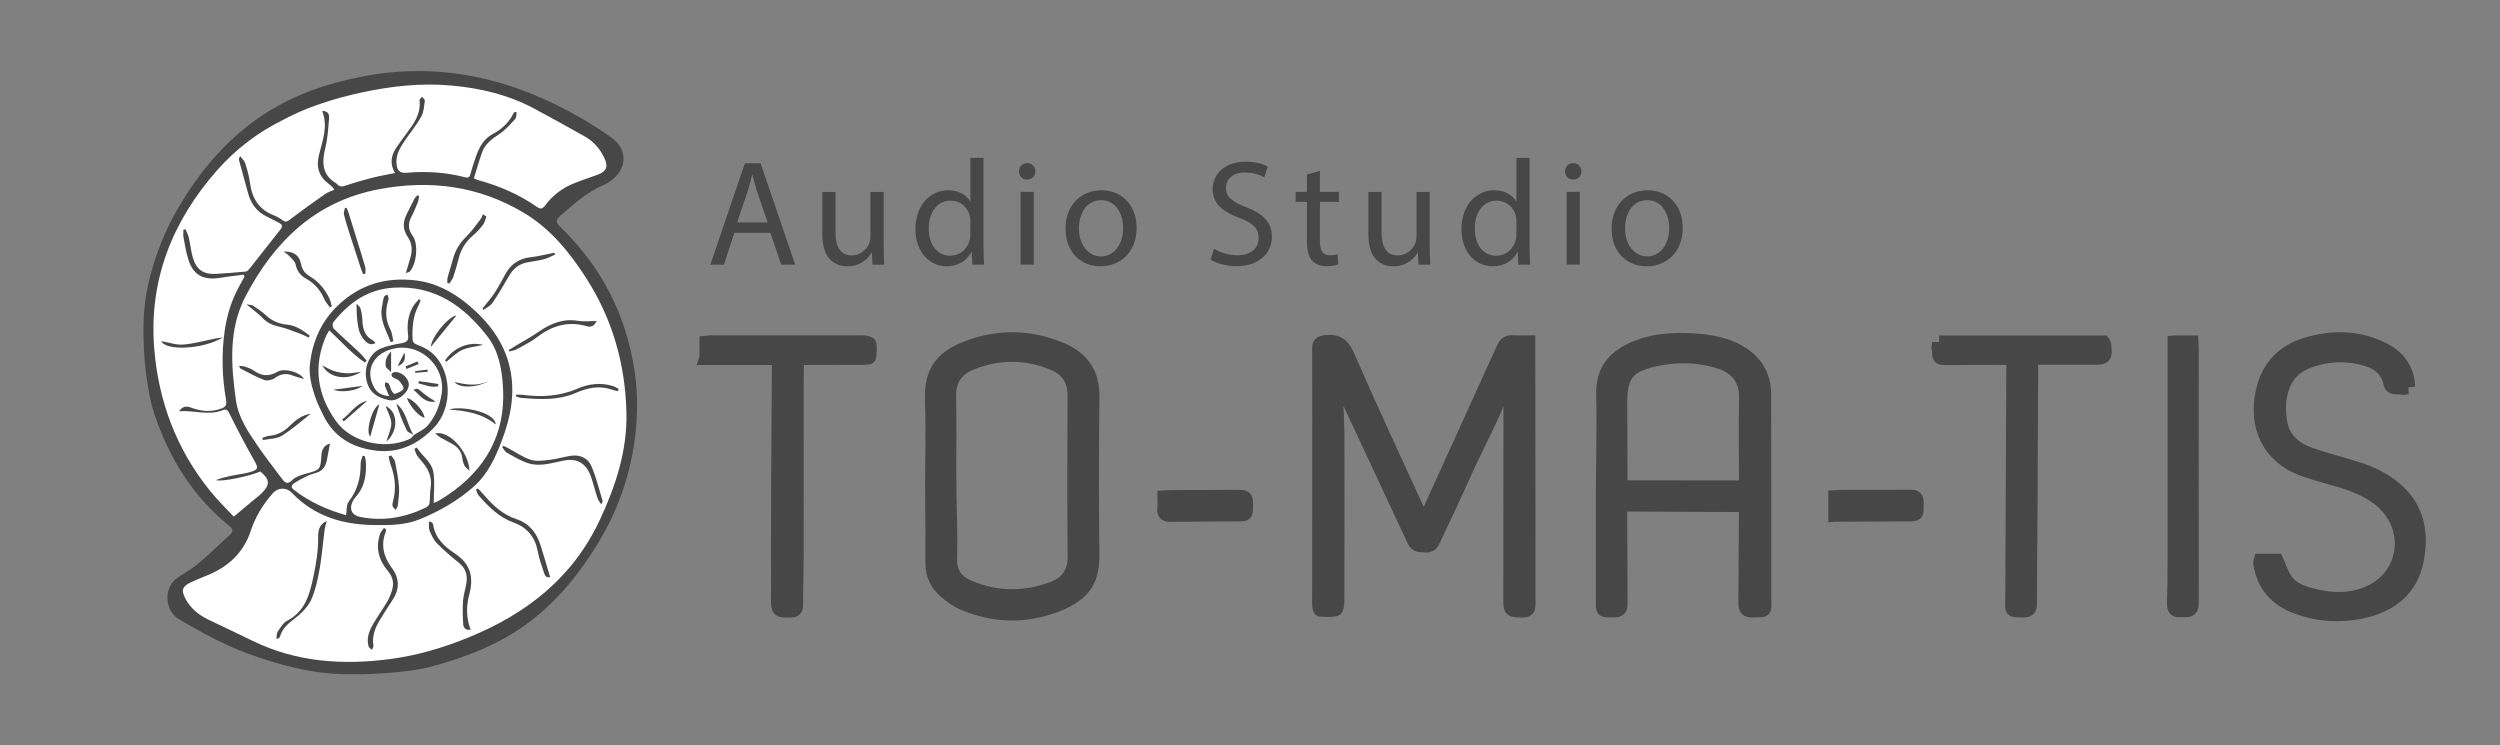 <?xml version="1.0" encoding="UTF-8"?><svg id="Warstwa_1" xmlns="http://www.w3.org/2000/svg" viewBox="0 0 529.28 157.79"><rect x="0" y="0" width="529.28" height="157.79" fill="#808080" stroke="none"/><defs><style>.cls-1{fill:#fff;}.cls-2{stroke:#474747;stroke-miterlimit:10;stroke-width:3px;}.cls-2,.cls-3{fill:#474747;}</style></defs><path class="cls-2" d="m319.62,78.05c-2.35,8.16-6.68,15.45-10.07,23.16-1.94,4.41-4.08,8.75-6.1,13.12-.34.75-.73,1.24-1.67,1.13-.92-.11-1.83.18-2.39-1.03-4.71-10.15-9.49-20.26-14.2-30.41-.61-1.31-.92-2.76-1.41-4.12-.23-.64-.56-1.24-1.04-1.77,0,1.26-.04,2.51,0,3.77.12,3.45.37,6.9.39,10.35.04,11.66,0,23.33-.02,34.99,0,.61-.14,1.69-.37,1.74-1.04.2-2.13.14-3.2.07-.11,0-.25-.73-.25-1.12,0-9.08.01-18.16.02-27.24,0-8.96.02-17.91-.02-26.87,0-1.02.28-1.26,1.31-1.38,2.42-.27,3.65.52,4.69,2.9,4.66,10.71,9.6,21.3,14.46,31.94.47,1.03,1.02,2.03,1.68,3.33.38-.69.59-1.02.76-1.38,5.39-11.85,10.78-23.69,16.15-35.55.4-.88.9-1.29,1.89-1.21,1.03.09,2.07.02,3.31.02,0,.55,0,1.03,0,1.51.01,18,.02,35.99.05,53.99,0,.93-.29,1.23-1.22,1.23-2.62-.01-2.61.02-2.6-2.62.01-13.62,0-27.24.03-40.87,0-1.99.27-3.98.37-5.97.03-.55-.09-1.11-.14-1.67-.12-.01-.25-.02-.37-.03Z"/><path class="cls-2" d="m339.37,104.72c0-7.12.24-14.25.06-21.36-.11-4.72,2.22-7.6,6.22-9.41,4.28-1.94,8.84-2.18,13.46-1.83,3.43.26,6.76.9,9.72,2.81,3.13,2.02,4.64,4.95,4.65,8.61.03,14.37.02,28.74.02,43.11,0,2.98.45,2.46-2.58,2.57-1.13.04-1.39-.42-1.38-1.48.06-6.54.04-13.08.1-19.61,0-.94-.34-1.23-1.23-1.23-7.95-.02-15.91-.05-23.86-.11-1.21,0-1.56.46-1.55,1.63.05,6.5.02,12.99.07,19.49,0,1.01-.34,1.32-1.3,1.29-2.65-.07-2.41.44-2.41-2.35.02-7.37,0-14.74,0-22.11.04,0-.04,0,0,0Zm17.13-1.53v.02c3.75,0,7.5,0,11.24,0,1.92,0,1.92,0,1.92-1.91,0-5.7-.12-11.41.02-17.11.11-4.31-2.53-6.6-5.34-7.52-4.67-1.53-9.42-1.62-14.17-.54-5.62,1.28-7.16,3.32-7.16,9.08,0,5.41.04,10.83.05,16.24,0,1.56.14,1.74,1.69,1.74,3.91.01,7.83,0,11.74,0Z"/><path class="cls-2" d="m197.37,101c0-5.42.16-10.84-.04-16.24-.22-5.97,1.93-8.95,7.37-11.07,6.63-2.58,13.38-2.46,19.95.31,4.33,1.82,6.69,4.97,6.62,9.97-.16,11.04-.13,22.08-.02,33.12.05,5.06-.99,8.51-7.91,11.1-6.44,2.41-12.99,2.21-19.36-.49-1.32-.56-2.55-1.42-3.65-2.36-1.81-1.53-2.92-3.48-2.9-5.97.03-6.12-.07-12.25-.07-18.37-.03,0,.03,0,0,0Zm3.59.14c.07,0-.07,0,0,0,0,5.66.35,11.33.16,16.98-.11,3.17,1.34,5.09,4,6.22,5.85,2.48,11.82,2.5,17.75.29,3.09-1.15,4.7-3.34,4.66-6.88-.12-11.32-.07-22.65-.02-33.97.02-3.39-1.55-5.66-4.56-6.9-5.76-2.37-11.6-2.34-17.37-.04-3.1,1.24-4.74,3.52-4.66,7.06.13,5.74.03,11.49.03,17.23Z"/><path class="cls-2" d="m509.81,81.99c-1.13,0-2.04.04-2.95-.03-.24-.02-.63-.31-.68-.53-.7-3.72-3.44-5.13-6.7-5.81-3.57-.74-7.09-.5-10.57.75-4.18,1.51-6.03,4.67-6.38,8.83-.13,1.59-.02,3.27.34,4.83.74,3.21,3.13,5.1,6.05,6.15,3.28,1.18,6.68,2.01,10.01,3.05,2.96.93,5.75,2.25,8.13,4.27,4.83,4.11,5.74,9.53,4.53,15.34-1.23,5.88-5.35,9.16-11,10.49-4.88,1.15-9.78.86-14.5-.91-3.92-1.48-6.53-4.21-7.42-8.41-.06-.28-.11-.57-.13-.86,0-.11.06-.23.1-.4h3.33c.63,1.41,1.06,2.75,1.79,3.89,1.19,1.85,3.14,2.69,5.17,3.26,4.19,1.18,8.41,1.42,12.48-.33,8.49-3.66,9.58-14.51,2.07-20.13-2.68-2-5.75-3.13-8.94-4.01-2.2-.61-4.4-1.24-6.56-1.98-7.88-2.73-10.54-9.51-8.88-16.7,1.17-5.07,4.27-8.35,9.26-9.83,5.6-1.66,11.09-1.54,16.37,1.17,2.53,1.3,4.26,3.3,4.9,6.13.12.51.11,1.05.17,1.77Z"/><path class="cls-2" d="m149.58,75.75v-3.17c.32-.03.59-.08.87-.08,10.78-.01,21.57-.02,32.35,0,.44,0,1.24.2,1.26.38.12.88.05,1.8-.05,2.69-.01.09-.67.16-1.03.17-4.12.02-8.24.02-12.37.03-1.8,0-1.88.05-1.92,1.9-.05,2.21-.04,4.41-.04,6.62,0,11.33,0,22.65-.01,33.98,0,3.29-.12,6.58-.13,9.87,0,.8-.25,1.09-1.08,1.1-2.72.02-2.71.05-2.7-2.65.02-8.83,0-17.65.04-26.48.03-7.49.1-14.98.15-22.48.01-1.71-.09-1.84-1.84-1.85-4-.02-7.99,0-11.99,0-.46,0-.91,0-1.52,0Z"/><path class="cls-2" d="m410.53,72.53h34.76c.1.12.15.15.15.18.33,3.03.33,3.02-2.66,3.01-3.71,0-7.41,0-11.12,0-1.57,0-1.65.06-1.66,1.73-.05,9.74-.07,19.49-.12,29.23-.04,7.08-.12,14.16-.14,21.24,0,1.01-.35,1.3-1.3,1.29-2.85-.03-2.41.2-2.4-2.37.07-16.37.15-32.73.22-49.1,0-1.82-.13-1.98-1.99-1.99-4-.01-8,.02-11.99.04-1.76.01-1.76.02-1.75-1.76,0-.45,0-.91,0-1.51Z"/><path class="cls-2" d="m460.42,72.52h3.52c.02.48.06.92.06,1.35,0,17.9-.02,35.81.01,53.71,0,1.3-.41,1.75-1.65,1.58-.24-.03-.5-.03-.75,0-1.04.14-1.37-.28-1.34-1.33.1-3.2.14-6.41.14-9.61.01-13.57,0-27.15,0-40.72,0-1.61,0-3.22,0-4.98Z"/><path class="cls-2" d="m388.58,108.94v-3.65c.51-.03,1-.08,1.48-.08,4.83,0,9.65.02,14.48-.02.92,0,1.27.25,1.23,1.2-.11,2.63.45,2.5-2.45,2.5-3.87,0-7.74.03-11.61.05-.99,0-1.98,0-3.12,0Z"/><path class="cls-2" d="m246.53,105.33c.66-.04,1.15-.08,1.64-.08,4.78-.02,9.55,0,14.33-.05.98-.01,1.32.28,1.28,1.27-.12,2.59.43,2.4-2.4,2.42-4.49.02-8.97.02-13.46.1-1.07.02-1.55-.23-1.41-1.37.09-.69.02-1.4.02-2.28Z"/><path class="cls-3" d="m155.48,49.28l-2.22,6.75h-2.87l7.3-21.46h3.33l7.33,21.46h-2.96l-2.3-6.75h-7.61Zm7.05-2.17l-2.12-6.18c-.47-1.4-.79-2.68-1.11-3.92h-.07c-.31,1.25-.64,2.57-1.06,3.88l-2.11,6.21h6.48Z"/><path class="cls-3" d="m187.08,51.81c0,1.62.05,3,.13,4.22h-2.48l-.15-2.52h-.08c-.71,1.24-2.34,2.87-5.1,2.87-2.41,0-5.3-1.35-5.3-6.75v-9h2.79v8.51c0,2.93.91,4.93,3.44,4.93,1.88,0,3.19-1.31,3.71-2.57.15-.4.25-.9.25-1.44v-9.43h2.79v11.19Z"/><path class="cls-3" d="m208.22,33.42v18.64c0,1.37.05,2.91.13,3.97h-2.49l-.14-2.66h-.08c-.86,1.72-2.71,3.01-5.22,3.01-3.73,0-6.61-3.15-6.61-7.82-.02-5.15,3.17-8.28,6.92-8.28,2.36,0,3.96,1.11,4.65,2.34h.06v-9.2h2.78Zm-2.78,13.48c0-.36-.03-.83-.12-1.2-.44-1.77-1.95-3.22-4.06-3.22-2.9,0-4.63,2.54-4.63,5.93,0,3.13,1.56,5.73,4.58,5.73,1.88,0,3.58-1.27,4.09-3.36.1-.37.14-.76.14-1.2v-2.67Z"/><path class="cls-3" d="m219.2,36.27c0,.95-.67,1.74-1.78,1.74-1.01,0-1.69-.79-1.69-1.74,0-.96.72-1.74,1.74-1.74s1.72.76,1.73,1.74Zm-3.13,19.75v-15.4h2.79v15.4h-2.79Z"/><path class="cls-3" d="m240.64,48.18c0,5.7-3.96,8.2-7.66,8.2-4.18,0-7.4-3.04-7.4-7.93,0-5.15,3.39-8.17,7.65-8.17s7.41,3.21,7.41,7.9Zm-12.21.18c0,3.38,1.94,5.92,4.67,5.92s4.69-2.51,4.69-6c0-2.6-1.31-5.9-4.64-5.9s-4.72,3.06-4.72,5.98Z"/><path class="cls-3" d="m257.02,52.65c1.24.78,3.05,1.39,4.95,1.39,2.83,0,4.5-1.48,4.5-3.65,0-1.99-1.16-3.16-4.06-4.25-3.5-1.24-5.68-3.09-5.68-6.09,0-3.34,2.78-5.82,6.96-5.82,2.18,0,3.8.51,4.73,1.04l-.77,2.27c-.68-.41-2.12-1.02-4.05-1.02-2.95,0-4.06,1.75-4.06,3.21,0,1.99,1.31,2.98,4.27,4.12,3.64,1.43,5.47,3.18,5.47,6.32s-2.43,6.19-7.51,6.19c-2.08,0-4.34-.63-5.48-1.4l.73-2.31Z"/><path class="cls-3" d="m279.44,36.19v4.43h4.02v2.12h-4.02v8.3c0,1.92.55,3,2.12,3,.73,0,1.25-.09,1.62-.2l.13,2.13c-.54.21-1.41.39-2.5.39-1.29,0-2.36-.42-3.02-1.19-.77-.85-1.09-2.21-1.09-4.02v-8.41h-2.39v-2.12h2.39v-3.71l2.74-.72Z"/><path class="cls-3" d="m302.68,51.81c0,1.62.05,3,.13,4.22h-2.48l-.15-2.52h-.08c-.71,1.24-2.34,2.87-5.1,2.87-2.41,0-5.3-1.35-5.3-6.75v-9h2.79v8.51c0,2.93.91,4.93,3.44,4.93,1.88,0,3.19-1.31,3.71-2.57.15-.4.25-.9.25-1.44v-9.43h2.79v11.19Z"/><path class="cls-3" d="m323.82,33.42v18.64c0,1.37.05,2.91.13,3.97h-2.49l-.14-2.66h-.08c-.86,1.72-2.71,3.01-5.22,3.01-3.73,0-6.61-3.15-6.61-7.82-.02-5.15,3.17-8.28,6.92-8.28,2.36,0,3.96,1.11,4.65,2.34h.06v-9.2h2.78Zm-2.78,13.48c0-.36-.03-.83-.12-1.2-.44-1.77-1.95-3.22-4.06-3.22-2.9,0-4.63,2.54-4.63,5.93,0,3.13,1.56,5.73,4.58,5.73,1.88,0,3.58-1.27,4.09-3.36.1-.37.14-.76.14-1.2v-2.67Z"/><path class="cls-3" d="m334.8,36.27c0,.95-.67,1.74-1.78,1.74-1.01,0-1.69-.79-1.69-1.74,0-.96.72-1.74,1.74-1.74s1.72.76,1.73,1.74Zm-3.13,19.75v-15.4h2.79v15.4h-2.79Z"/><path class="cls-3" d="m356.25,48.18c0,5.7-3.96,8.2-7.66,8.2-4.18,0-7.4-3.04-7.4-7.93,0-5.15,3.39-8.17,7.65-8.17s7.41,3.21,7.41,7.9Zm-12.21.18c0,3.38,1.94,5.92,4.67,5.92s4.69-2.51,4.69-6c0-2.6-1.31-5.9-4.64-5.9s-4.72,3.06-4.72,5.98Z"/><path class="cls-1" d="m110.48,131.17c-14.23,8.48-30.99,12.32-41.31,10.45-33.26-6.03-31.77-16.94-31.77-16.94l13.88-11.86-14.22-17.18s-4.94-18-5.28-20.94c-2.89-25.16,17.87-43.71,17.87-43.71,0,0,19.59-11.22,27.06-13.05,31.89-7.83,53.62,15.36,53.62,15.36,0,0-.17,2.72-13.87,12.36-1.85,1.3,9.09,11.47,13.19,19.95,5.76,11.92,3.77,25.87,2.98,31.58-2.64,19.06-16.58,30.65-22.15,33.97Z"/><path class="cls-3" d="m30.41,67.69c.26-7.85,3.26-16.65,7.14-23.34,4.36-7.53,9.76-14.18,16.98-19.24,6.71-4.7,14.22-7.37,22.18-8.91,16.62-3.22,31.95.49,46.37,8.83,2.2,1.27,4.34,2.65,6.4,4.12,3.36,2.4,3.37,6.38.09,8.92-.52.41-1.08.8-1.69,1.06-3.46,1.43-6.18,3.89-8.96,6.29-1.45,1.25-1.36,1.6.02,2.94,6.76,6.6,11.47,14.44,14,23.54,1.59,5.69,2.24,11.5,1.82,17.42-.66,9.35-3.42,18.01-8.34,25.99-3.77,6.11-8.2,11.63-13.92,16.05-6.34,4.9-13.63,7.73-21.28,9.79-3.42.92-9.18,1.46-14.25,1.59-2.3,0-.84,0-3.16,0-7.47.02-14.56-1.89-21.51-4.44-5.02-1.84-9.66-4.44-14.28-7.11-3.19-1.84-3.36-6.63-.76-8.63,1.48-1.13,3.19-1.98,4.62-3.17,2.36-1.98,4.56-4.13,6.83-6.21.73-.67.58-1.24-.16-1.84-7.77-6.26-12.75-14.39-15.89-23.73-1.01-3-1.76-7.99-2.02-11.21-.39-4.85-.24-8.22-.22-8.71Zm57.18,24.43c1-.67,2.2-1.16,2.96-2.03,1.66-1.92,2.57-4.24,2.96-6.77.84-5.48-4.07-10.45-9.54-9.63-4.79.72-6.94,4.63-4.68,8.47.65,1.11,1.63,1.56,3.11,1.7-.35-.84-.66-1.49-.9-2.17-.07-.22.05-.51.09-.76.25.1.62.12.72.3.26.46.36,1.02.6,1.49.15.28.54.72.66.68.67-.26,1.5-.51,1.83-1.05.18-.29-.43-1.21-.86-1.7-.33-.38-.95-.49-1.4-.79-.16-.1-.26-.4-.25-.6.01-.15.22-.36.39-.41,1.49-.47,3.51,1.32,3.25,2.86-.28,1.67-2.52,3.36-4.18,3.01-2.95-.62-4.52-2.05-4.87-4.89-.29-2.36.88-5.07,3.06-6.01,1.38-.6,2.93-.88,4.43-1.15,1.08-.19,1.6-.51,1.43-1.75-.29-2.1-.03-4.17,1.05-6.04.33-.56.82-1.03,1.24-1.54.12.08.24.15.35.23-.14.36-.24.75-.42,1.08-1.2,2.21-1.35,4.6-1.29,7.03.02.7.29,1.06,1.03,1.33,1.04.38,2.09.89,2.94,1.58,4.37,3.58,4.74,11.65.54,15.99-3.29,3.4-7.3,5.44-12.3,4.82-4.93-.61-8.75-2.81-11.03-7.34-.69-1.37-1.36-2.77-1.85-4.22-.76-2.29-1.34-4.63-1.01-7.1.6-4.61,2.37-8.63,5.72-11.91,4.6-4.5,10.13-6.19,16.44-5.49,4.32.48,7.99,2.4,11.3,5.16,4.29,3.59,7.6,7.83,8.84,13.4,1.18,5.27.19,10.35-1.68,15.3-1.37,3.64-2.97,7.15-5.97,9.82-3.38,2.99-7.22,5.19-11.37,6.89-3.12,1.28-6.42,1.29-9.71,1.25-6.65-.09-12.64-1.83-17.4-6.8-1.23-1.28-3-1.18-4.14.14-2,2.32-3.62,4.91-4.57,7.82-1.4,4.28-4.22,7.19-8.23,9.04-1.47.68-3.01,1.23-4.47,1.92-1.9.9-2.1,1.7-1.09,3.57,1.08,1.99,2.73,3.33,4.73,4.3,3.11,1.5,6.24,2.96,9.34,4.48,9.36,4.58,19.26,5.24,29.38,3.87,5.67-.76,11.13-2.38,16.43-4.55,12.21-4.98,22.03-12.59,27.77-24.84,3.4-7.25,5.84-14.72,5.65-22.8-.24-10.23-2.96-19.79-8.53-28.45-3.52-5.48-7.57-10.47-13.27-13.86-9.54-5.66-19.79-6.98-30.59-4.94-13.4,2.53-22.1,11-28.19,22.56-3.69,7-3.15,14.59-2.09,22.13.52,3.69,2.61,6.72,4.65,9.71,1.62,2.37,3.4,4.63,5.12,6.93.63.84,1.16,1.24,2.16.24.69-.69,1.8-1.05,2.78-1.32,3.15-.84,3.2-.85,3.39-4.04.08-1.32.9-2.23,1.81-2.33-.21,1.09-.43,2.25-.65,3.41-.22,1.16-.72,2.14-1.89,2.61-.73.29-1.52.44-2.23.78-1,.47-1.98,1.01-2.9,1.62-.52.34-.62.84,0,1.32,3.32,2.59,7.08,4.26,11.07,5.39.18-1.03.05-2.22.57-2.89,1.87-2.41,2.55-5.08,2.52-8.05,0-.54.27-1.09.41-1.64.15.02.29.03.44.05.08.33.21.66.23,1,.22,2.87-.19,5.57-2.23,7.8-.22.24-.4.53-.55.83-.8,1.59-.14,2.93,1.59,3.27,4.88.98,9.51.14,13.94-2,.32-.16.7-.54.74-.87.15-1.06.07-2.15.24-3.21.34-2.05-.3-3.77-1.57-5.33-.45-.55-.93-1.07-1.32-1.66-.26-.4-.37-.89-.54-1.34.17-.09.33-.18.5-.27,1.15,1.77,3.16,3.04,3.52,5.22.34,2.06.07,4.23.07,6.48.47-.16.59-.18.7-.24.71-.44,1.43-.86,2.12-1.32,8.15-5.44,12.42-12.96,11.85-22.86-.22-3.79-.89-7.69-3.25-10.75-4.99-6.46-11.15-10.93-19.92-10.39-5.52.34-9.48,3.22-12.76,7.33-.22.27-.16,1.1.09,1.34,1.75,1.71,3.6,3.33,5.39,5.01.57.54,1.06,1.17,1.58,1.76-.13.13-.26.27-.39.4-2.78-1.89-5-4.44-7.51-6.8-.26.43-.47.69-.6.99-2.88,6.48-2.05,12.54,2.04,18.26,3,4.19,9.91,6.28,15.56,3.75.35-.16.6-.54.9-.82l-.04.03Zm-49.72-5.02c.81-1.08,1.46-1.22,2.64-.78,2.14.79,4.28.97,6.45.13.82-.31,1.07-.76.91-1.72-.85-4.89-1.01-9.82-.29-14.75.5-3.45,1.53-6.73,3.28-9.76.32-.55.61-1.12.91-1.69l-.18-.38c-1.58.21-3.18.36-4.75.64-3.6.62-5.8-.42-6.87-3.57-.55-1.6-.8-3.31-1.12-4.98-.1-.52-.02-1.07-.02-1.61l.44-.1c.24.57.55,1.13.69,1.72.32,1.38.46,2.8.83,4.15.75,2.7,2.26,3.75,5.06,3.58,2.07-.12,4.14-.29,6.2-.49.27-.03.56-.32.75-.56,2.19-2.77,4.35-5.56,6.56-8.32.49-.61.5-1.01-.2-1.38-.85-.44-1.68-.92-2.55-1.32-2.21-1.01-3.48-2.75-4.1-5.05-.63-2.36-1.3-4.72-1.94-7.08-.03-.09.07-.22.26-.73.46.61.93,1,1.08,1.49.42,1.35.83,2.72,1.01,4.11.42,3.28,1.86,5.72,5.07,6.95.65.25,1.29.61,1.85,1.03.65.48,1,.27,1.59-.18,2.44-1.86,4.94-3.64,7.45-5.4.55-.38,1.23-.58,1.86-.86-.12-.23-.15-.37-.23-.45-.27-.26-.53-.53-.83-.75-2.15-1.55-2.78-3.59-2.16-6.14.74-3.04,2-6.04.69-9.37,1.32.02,1.53.82,1.47,1.57-.18,2.06-.29,4.15-.78,6.15-.75,3.07-.82,5.79,2.3,7.62.04.02.07.05.09.08.51.66,1.08.67,1.86.4,1.85-.63,3.73-1.17,5.62-1.65,1.54-.4,3.12-.66,4.85-1.02-1.15-1.98-.82-3.74.32-5.41.63-.93,1.29-1.84,1.96-2.74,1.6-2.14,3.26-4.25,2.92-7.2-.03-.25.34-.54.52-.81.21.28.63.59.6.84-.16,1.13-.21,2.38-.74,3.34-.93,1.7-2.19,3.23-3.3,4.84-1.07,1.55-2.11,3.13-1.96,5.13.12,1.59.75,2.08,2.24,1.95,4.14-.36,8.23-.1,12.26.96.7.18.97.01,1.15-.66.35-1.28.75-2.55,1.2-3.81.68-1.92,1.63-3.67,3.52-4.68,1.93-1.03,3.47-2.43,4.41-4.43.06-.12.23-.18.35-.27.1.04.21.07.31.11-.09.48-.03,1.1-.31,1.4-1.05,1.14-2.1,2.36-3.38,3.2-1.54,1.02-2.97,2.05-3.61,3.82-.65,1.79-1.16,3.63-1.76,5.55.35.14.64.3.94.38,4.45,1.22,8.64,3.02,12.43,5.67.78.55,1.22.37,1.74-.33,1.54-2.09,3.54-3.63,5.95-4.61,1.65-.67,3.35-1.24,5.03-1.84,1.99-.71,2.43-1.7,1.51-3.64-.92-1.93-2.29-3.48-4.16-4.53-3.56-1.99-7.12-3.98-10.72-5.9-5.45-2.91-11.33-4.3-17.44-4.85-6.5-.59-12.88.13-19.22,1.51-11.75,2.56-22.44,7.36-30.46,16.48-9.38,10.66-14.44,23.14-13.27,37.67.91,11.22,4.7,21.31,11.78,30.1,1.62,2.02,3.5,3.83,5.06,5.51,1.5-1.25,2.72-2.27,3.94-3.3.67-.56,1.39-1.07,2-1.69,1.8-1.81,1.71-2.9-.32-4.58-1.83.9-8.27,2.29-9.39,1.83,1.08-.42,2.2-.7,3.33-.93,1.34-.28,2.72-.4,4.02-.8,1.68-.52,1.63-.86.76-2.4-1.83-3.26-3.58-6.56-5.23-9.91-.38-.78-.69-1.06-1.44-.76-3.03,1.22-6.07-.04-9.36.23Z"/><path class="cls-3" d="m81.72,112.04c-.02.2.01.41-.06.58-1.09,2.75-.42,5.28,1.23,7.52,1.76,2.37,1.75,4.62.14,7-.95,1.41-1.85,2.86-2.73,4.32-.96,1.6-1.54,3.3-1.24,5.22.04.28-.2.6-.31.9-.24-.23-.63-.43-.71-.71-.5-1.73.11-3.29.95-4.74.91-1.58,1.99-3.07,2.92-4.63.42-.7.74-1.49,1.01-2.27.52-1.55.38-2.94-.76-4.29-1.93-2.29-2.72-4.93-1.69-7.89.16-.46.53-.85.81-1.27.14.09.28.17.43.26Z"/><path class="cls-3" d="m91.19,110.43c.18.19.48.36.51.57.38,2.88,2.38,4.72,4.53,6.13,3.42,2.24,4.1,5.08,3.11,8.79-.64,2.41-.66,4.91.3,7.39-1.07.19-1.52-.42-1.57-1.12-.11-1.64-.16-3.3-.05-4.94.09-1.27.51-2.52.72-3.79.28-1.72-.15-3.16-1.59-4.31-1.62-1.3-3.2-2.66-4.65-4.13-.7-.71-1.15-1.72-1.55-2.66-.22-.54-.11-1.22-.15-1.83.12-.03.24-.06.37-.09Z"/><path class="cls-3" d="m106.58,94.38c.36.18.73.36,1.09.55,1.57.83,3.05,1.9,4.72,2.42,1.23.38,2.69.15,4.03,0,1.48-.17,2.92-.62,4.4-.85,1.94-.31,3.64.46,4.38,2.17,1.03,2.37,1.63,4.93,2.39,7.42.03.11-.11.28-.29.69-.34-.52-.63-.83-.76-1.2-.36-1.06-.65-2.15-.97-3.22-.18-.6-.34-1.2-.58-1.78-1.08-2.65-2.96-3.62-5.76-3.05-2.44.49-4.9,1.33-7.37.55-1.59-.51-3.06-1.41-4.54-2.22-.41-.23-.65-.78-.97-1.18l.23-.3Z"/><path class="cls-3" d="m58.52,135.26c.09-.6.02-1.16.26-1.51.58-.84,1.15-1.89,1.99-2.32,3.76-1.93,4.74-5.4,5.53-9.11.62-2.9,1.11-5.78,1.06-8.75-.03-1.75.58-2.72,1.81-3.26-.18.73-.38,1.33-.46,1.95-.35,2.67-.55,5.37-1.01,8.02-.38,2.16-.84,4.35-1.67,6.36-.57,1.38-1.67,2.68-2.84,3.66-1.56,1.31-3.35,2.34-3.91,4.5-.03.11-.13.21-.22.29-.05.05-.15.05-.54.18Z"/><path class="cls-3" d="m101.19,103.41c.47.51.95,1,1.4,1.52,1.86,2.18,3.92,4.04,6.72,4.97,2.69.89,4.3,2.87,5.13,5.53.7,2.25,1.36,4.51,2.03,6.75-.67.11-.99,0-1.31-.96-.51-1.49-1.03-3-1.32-4.54-.57-2.97-2.23-5.01-5.02-6.01-3.16-1.13-5.38-3.38-7.5-5.79-.29-.33-.37-.83-.55-1.24.14-.08.28-.15.43-.23Z"/><path class="cls-3" d="m85.92,57.82c.37-1.25.64-2.22.94-3.19.5-1.59.41-3.1-.56-4.52-1.04-1.52-1.05-3.09-.22-4.71.57-1.11,1.09-2.24,1.67-3.34.15-.28.44-.49.66-.73.11.05.22.11.33.16-.09.44-.11.91-.28,1.32-.41,1.04-.83,2.09-1.36,3.07-.76,1.43-.72,2.69.27,4.05,1.28,1.77.83,6.04-.66,7.6-.1.1-.29.11-.8.28Z"/><path class="cls-3" d="m117.55,53.88c-.79.34-1.55.79-2.37,1-1.2.32-2.45.44-3.67.69-1.69.35-2.88,1.34-3.74,2.84-1.11,1.94-2.25,3.87-3.51,5.72-.43.63-1.23.99-1.87,1.48-.08-.1-.15-.21-.23-.31.86-1.1,1.81-2.15,2.57-3.32.89-1.35,1.61-2.81,2.42-4.21,1.17-2.01,2.91-3.07,5.25-3.32,1.66-.18,3.3-.62,4.94-.95.07.12.13.25.2.37Z"/><path class="cls-3" d="m130.77,82.82c-.46-.12-.93-.22-1.37-.37-2.62-.9-5.12-.3-7.52.74-3.72,1.6-7.56,1.38-11.43,1.06-.42-.03-.82-.21-1.24-.32.01-.12.03-.24.04-.36.42,0,.84-.05,1.25,0,4.03.55,7.95.36,11.76-1.29,2.43-1.05,4.97-1.35,7.55-.53.41.13.79.39,1.18.59l-.22.47Z"/><path class="cls-3" d="m102.96,45.86c-.22.57-.33,1.23-.68,1.7-.62.82-1.33,1.61-2.12,2.27-1.55,1.31-2.56,2.91-3.05,4.88-.33,1.33-.72,2.65-1.15,3.95-.17.49-.54.92-.82,1.37-.15-.05-.3-.1-.45-.16.03-.4-.01-.82.09-1.2.35-1.28.79-2.54,1.12-3.83.49-1.91,1.5-3.46,2.91-4.84,1.13-1.12,2.05-2.47,3.03-3.74.2-.26.26-.61.39-.92.25.17.49.34.74.51Z"/><path class="cls-3" d="m126.31,67.97c-.49,1.03-1.16,1.36-2.01,1.11-3.92-1.15-7.34-.19-10.52,2.24-1.34,1.02-2.88,1.8-4.37,2.62-.47.26-1.05.32-1.57.47-.04-.1-.08-.2-.13-.3.44-.27.88-.55,1.32-.82,1.7-1.03,3.46-1.97,5.09-3.1,2.52-1.73,5.14-2.8,8.29-2.26,1.19.2,2.44.03,3.89.03Z"/><path class="cls-3" d="m60.01,53.26c2.27-.06,3.37.81,3.74,2.7.23,1.16.85,1.96,1.82,2.53,1.85,1.09,3.17,2.67,4.11,4.57.28.55.38,1.19.57,1.79-.14.07-.28.14-.42.21-.4-.57-.9-1.1-1.17-1.73-.8-1.87-2.04-3.31-3.81-4.3-1.21-.68-1.99-1.61-2.27-3.07-.13-.69-.91-1.28-1.45-1.86-.31-.33-.73-.57-1.11-.84Z"/><path class="cls-3" d="m73.37,44c.12.28.27.54.36.83.51,1.61,1,3.23,1.5,4.85.71,2.29,1.43,4.57,2.1,6.87.12.43.02.93.02,1.39-.16.04-.32.07-.48.11-.18-.49-.39-.97-.55-1.47-.81-2.48-1.62-4.95-2.41-7.43-.4-1.26-.8-2.52-1.1-3.8-.09-.4.14-.88.22-1.33.12,0,.23-.01.35-.02Z"/><path class="cls-3" d="m50.63,77.46c.51.06.91.04,1.25.16.62.22,1.28.44,1.81.82,1.66,1.19,3.24,1.33,5.07.26,1.45-.85,4.79.08,5.6,1.53-.96-.29-1.74-.46-2.47-.75-1.37-.54-2.52-.31-3.72.57-.57.42-1.64.63-2.27.39-1.74-.66-3.37-1.6-5.03-2.45-.08-.04-.1-.21-.24-.52Z"/><path class="cls-3" d="m65.36,71.48c-.58-.27-1.14-.58-1.74-.8-1.51-.55-3-1.19-4.55-1.53-1.35-.3-2.46-.77-3.43-1.79-.96-1-2.13-1.81-3.46-2.92.63.11,1.08.07,1.38.27.93.61,1.87,1.24,2.68,1.99,1.3,1.22,2.78,1.87,4.55,2.03,1.88.17,3.35,1.24,4.78,2.33-.07.14-.14.28-.2.42Z"/><path class="cls-3" d="m82.81,96.41c.29.46.74.89.84,1.39.35,1.77.7,3.56.83,5.35.09,1.31-.13,2.64-.27,3.96-.03.29-.32.54-.49.82-.21-.27-.52-.51-.61-.82-.09-.29.01-.66.1-.97.68-2.62.47-5.17-.49-7.69-.22-.58-.3-1.2-.45-1.81.18-.08.37-.15.55-.23Z"/><path class="cls-3" d="m82.71,72.42c-.91-2.42-2.39-4.68-1.83-7.5.14-.69.21-1.4.42-2.07.07-.22.46-.34.7-.51.09.25.24.5.25.75.02.28-.07.58-.15.85-.55,2-.45,3.91.54,5.79.39.75.44,1.68.64,2.53-.19.05-.38.11-.57.16Z"/><path class="cls-3" d="m79.5,72.63c-1.08.6-1.85-.04-2.35-.61-.6-.68-1.07-1.61-1.25-2.5-.34-1.65-.42-3.34-.41-5.23.29.34.73.65.84,1.04.23.83.37,1.71.4,2.57.06,1.82.56,3.35,2.31,4.23.16.08.26.27.46.5Z"/><path class="cls-3" d="m99.42,99.68c-.52-.51-.92-.75-1.09-1.11-.25-.51-.4-1.1-.47-1.67-.17-1.43-1.02-2.31-2.2-2.97-.79-.45-1.62-.84-2.41-1.3-.37-.22-.68-.53-1.11-.87,2.88-.71,7.06,3.76,7.26,7.92Z"/><path class="cls-3" d="m65.77,87.61c-2.02,1.57-3.93,3.3-6.1,4.64-1.11.68-2.66.64-4.01.92-.04-.15-.09-.31-.13-.46.49-.15.98-.4,1.48-.44,1.7-.14,3.06-.88,4.27-2.06,1.26-1.24,2.64-2.35,4.49-2.6Z"/><path class="cls-3" d="m104.96,89.87c-3-2.43-6.43-2.91-9.92-3.17,2.35-.82,9.7.37,9.92,3.17Z"/><path class="cls-3" d="m76.5,78.69c-2.97,1.97-6.85,1.38-8.25-1.32.82.4,1.61.91,2.48,1.18.92.29,1.91.46,2.87.48.97.02,1.94-.21,2.91-.33Z"/><path class="cls-3" d="m81.8,93.49c.42-1.45,1.06-2.68,1.04-3.89-.02-1.15-.72-2.29-1.2-3.64,2.83,1.27,2.6,5.51.16,7.52Z"/><path class="cls-3" d="m80.32,85.6c-.7,2.46-1.3,4.56-1.94,6.83-1.05-1.05.38-6.15,1.94-6.83Z"/><path class="cls-3" d="m87.63,92.1c-.52-.33-1.29-.54-1.53-1.02-.88-1.79-1.59-3.67-2.18-5.61,2.2,1.67,2.26,4.55,3.67,6.66,0,0,.04-.03.04-.03Z"/><path class="cls-3" d="m94.22,76.31c1.76-2.66,5.03-4.1,8.07-3.28-1.71.38-3.19.48-4.44,1.06-1.25.58-2.27,1.66-3.39,2.52-.08-.1-.16-.2-.24-.3Z"/><path class="cls-3" d="m96.65,66.77c-1.82,2.23-3.6,4.41-5.43,6.67.08-2.03,3.67-6.44,5.43-6.67Z"/><path class="cls-3" d="m86.14,84.28c1.35.18,3.56,2.7,3.75,4.15-1.07-.13-3.06-2.29-3.75-4.15Z"/><path class="cls-3" d="m92.21,85.03c-2.36.34-3.28-1.37-4.65-2.48.8-.43.77-.4,2.26.85.67.57,1.46,1,2.39,1.63Z"/><path class="cls-3" d="m72.44,88.8c1.79-1.29,2.91-3.4,5.3-3.95-1.65,1.46-3.3,2.92-4.95,4.37-.12-.14-.24-.28-.35-.42Z"/><path class="cls-3" d="m70.61,82.5c2.17-.28,4.03-.53,6.11-.8-1.19,1.04-4.51,1.49-6.11.8Z"/><path class="cls-3" d="m103.48,80.6c-2.16,1.45-6.26,1.72-7.23.27,2.57.63,4.95.96,7.23-.27Z"/><path class="cls-3" d="m82.8,74.4v4.38c-.55-.56-1.04-.83-1.11-1.18-.22-1.14.12-2.16,1.11-3.2Z"/><path class="cls-3" d="m88.64,80.68c1.39.21,2.79.41,4.18.62-.02.16-.04.32-.06.48-1.45.34-2.8-.29-4.17-.62.02-.16.04-.32.06-.48Z"/><path class="cls-3" d="m84.2,77.49c.47-.94.94-1.88,1.41-2.81.39,1.31-.17,2.47-1.41,2.81Z"/><path class="cls-3" d="m88.62,77.06c-.85.35-1.7.71-2.55,1.06-.08-.18-.15-.36-.23-.55.85-.35,1.7-.69,2.56-1.04.07.17.15.35.22.52Z"/><path class="cls-3" d="m87.9,78.57c.87-.11,1.74-.22,2.61-.33.01.16.03.31.04.47-.88.07-1.76.14-2.65.22,0-.12,0-.23-.01-.35Z"/><path class="cls-3" d="m34.15,72.23c1.6.27,3.15.84,4.65.72,2.28-.18,4.52-.84,6.78-1.28.42-.08.84-.12,1.6-.23-4.11,2.52-12.05,2.9-13.03.8Z"/></svg>